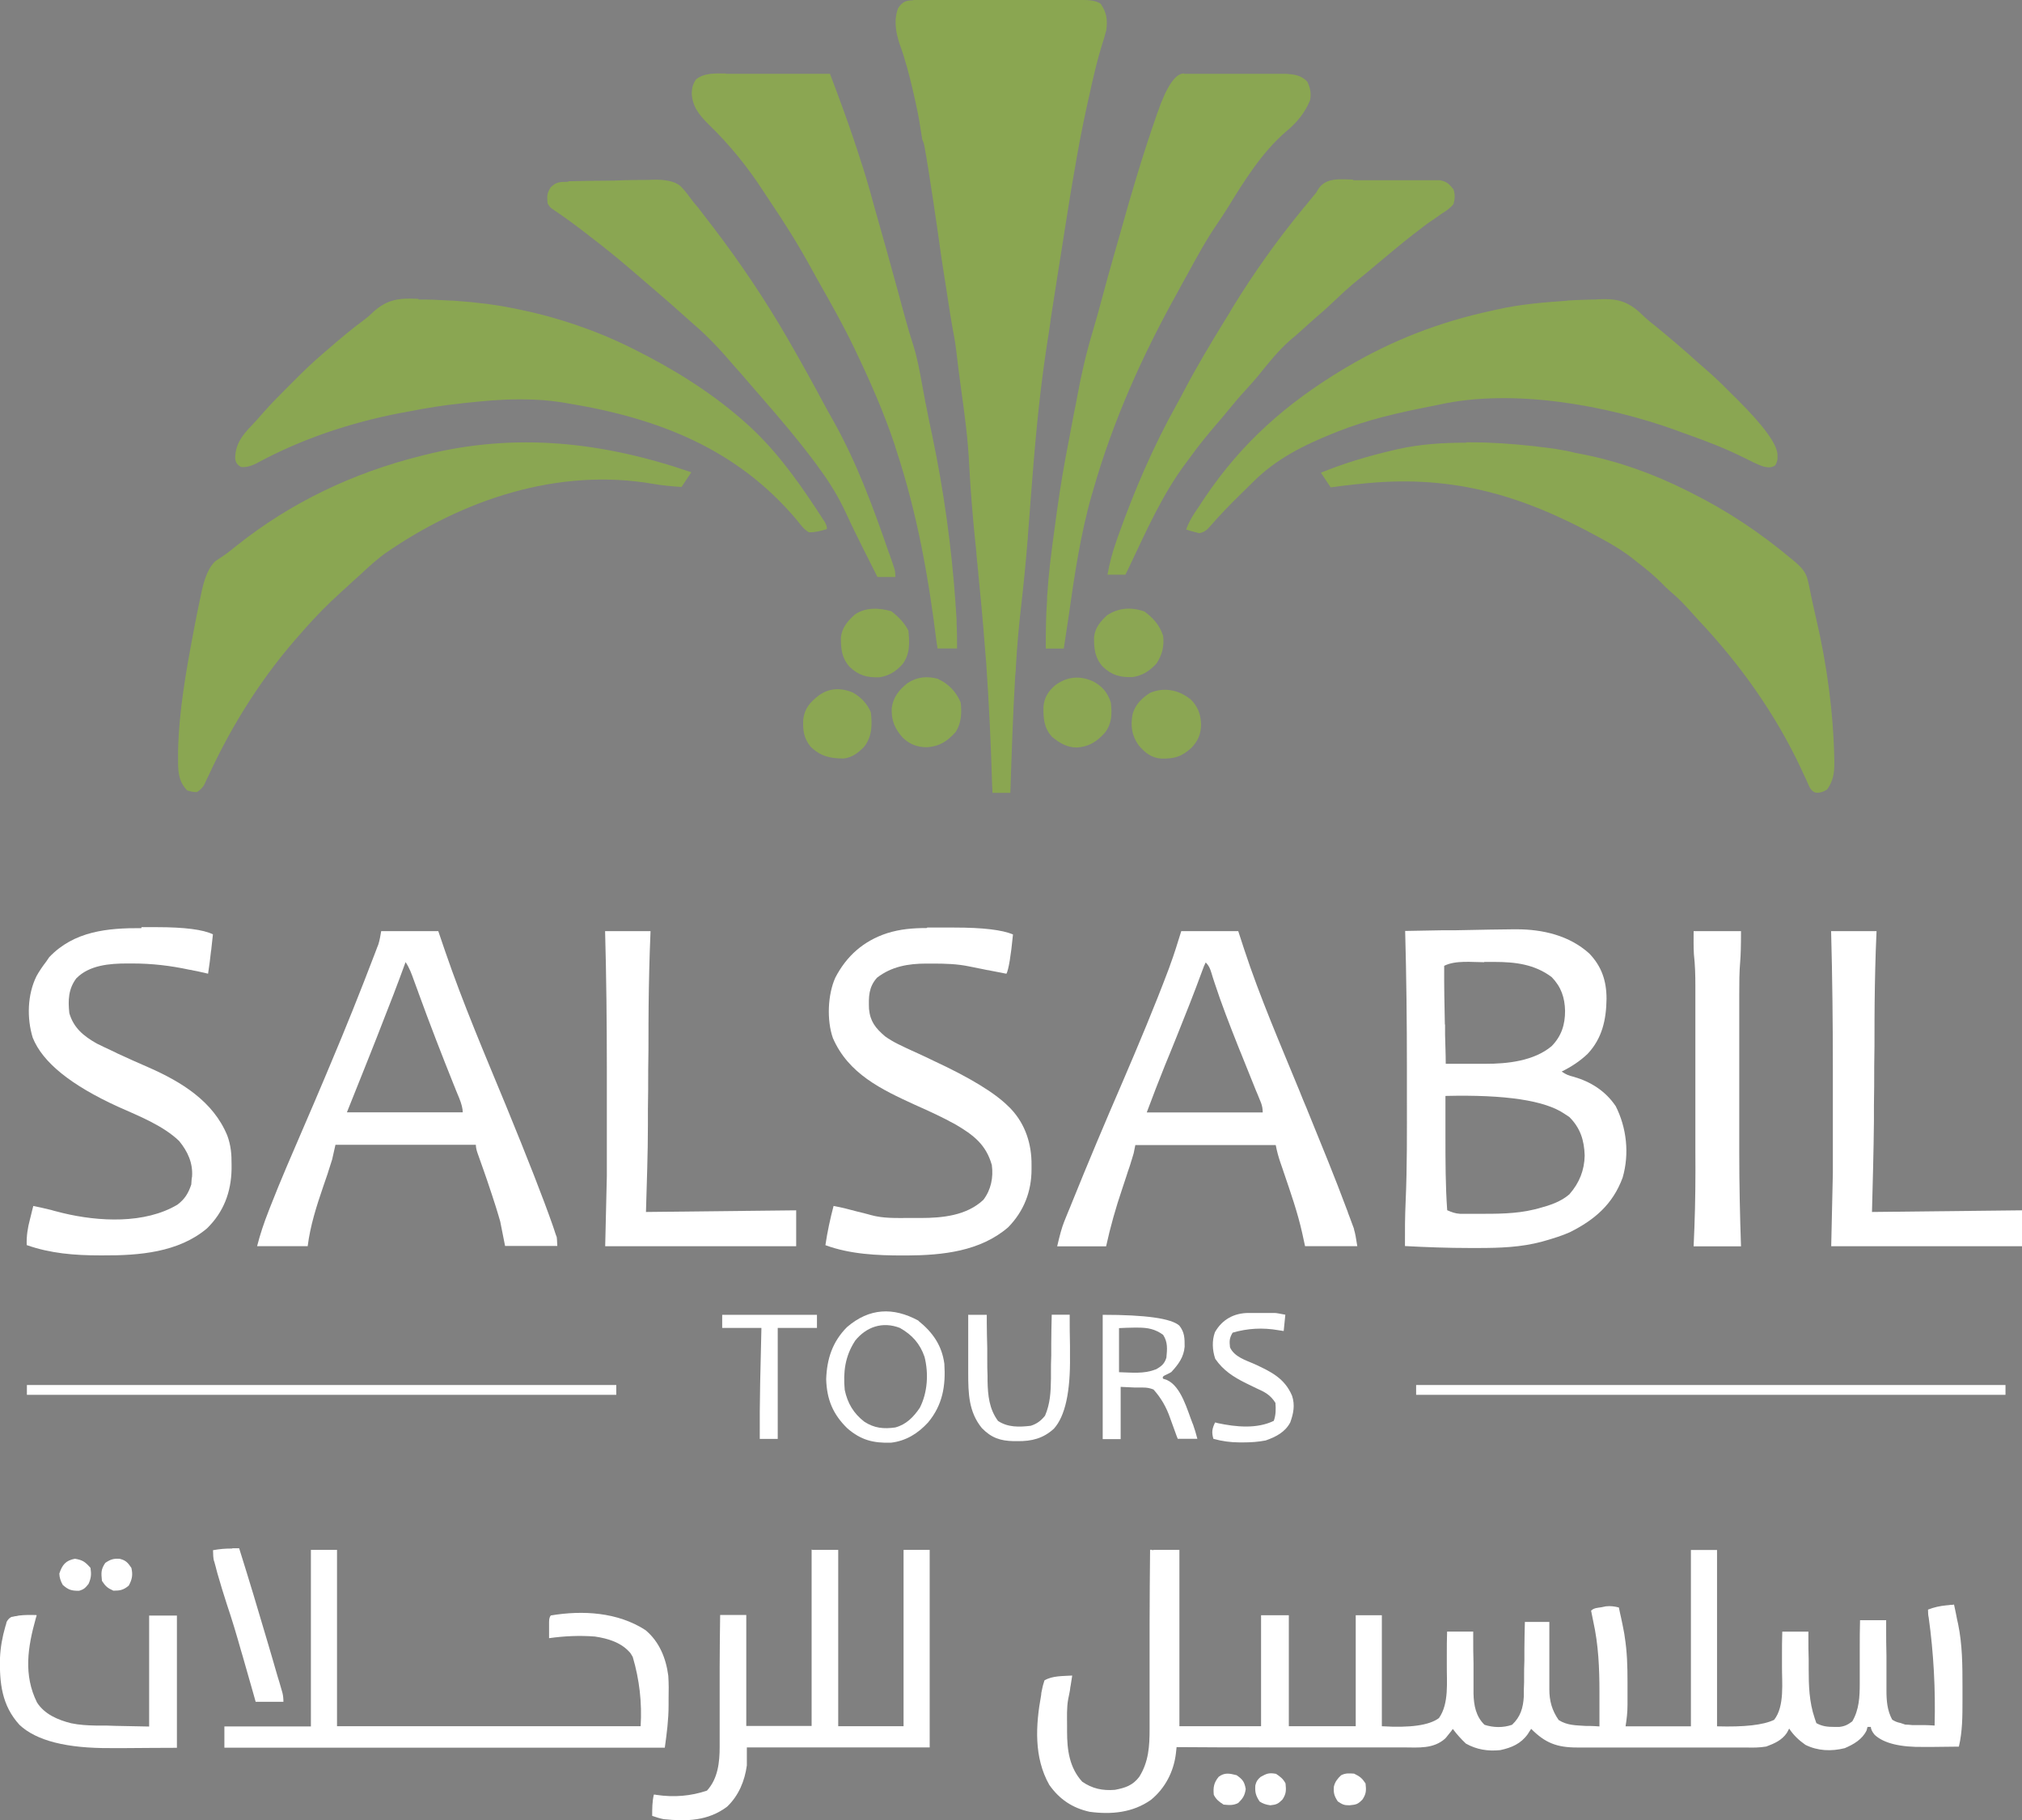 <?xml version="1.0" encoding="UTF-8"?>
<svg xmlns="http://www.w3.org/2000/svg" version="1.1" viewBox="0 0 2082.5 1874.6">
  <rect x="0" y="0" width="2082.5" height="1874.6" fill="#808080" stroke="none"/>
  <defs>
    <style>
      .cls-1 {
        fill: #8ba753;
      }

      .cls-2 {
        fill: #8ba653;
      }

      .cls-3 {
        fill: #fff;
      }

      .cls-4 {
        fill: #8aa652;
      }

      .cls-5 {
        fill: #8ba652;
      }

      .cls-6 {
        fill: #14192c;
      }

      .cls-7 {
        fill: #8aa651;
      }
    </style>
  </defs>
  <!-- Generator: Adobe Illustrator 28.7.1, SVG Export Plug-In . SVG Version: 1.2.0 Build 142)  -->
  <g>
    <g id="Layer_1">
      <path class="cls-7" d="M940.3,0h175.7c8.2,0,14.1,1.3,17.7,4,6.1,9.2,7.1,16,5.7,27.1-1.3,5.2-2.9,10.3-4.5,15.3-4.4,14-7.6,27.9-10.9,42.2-.3,1.2-.5,2.4-.8,3.7-5.5,23.9-10.4,47.8-14.6,71.8-.3,2-.7,4-1,6.1-3.9,21.7-7.4,43.4-10.8,65.1-.8,5.7-1.8,11.4-2.7,17.3-3.7,22.9-7.2,45.7-10.8,68.6-.7,4.2-1.3,8.4-1.8,12.6-.8,5.9-1.8,11.8-2.7,17.7-.5,3.2-1,6.6-1.5,9.8-7.6,50.9-11.9,101.9-15.8,153.2-1,12.4-1.8,24.9-2.9,37.5,0,1.5,0,3-.3,4.5-1.8,22.5-4,45.1-6.6,67.6-2.4,20.7-4.2,41.2-5.4,61.9,0,3.2-.3,6.6-.7,9.8-2.4,40.2-3.7,80.4-5,120.7h-18.5c0-2.5,0-5-.3-7.7-1.2-42.2-3.2-84.2-6.1-126.3-.5-6.1-1-12.1-1.5-18-1.8-24.5-4.2-48.9-6.6-73.5,0-2.4-.5-4.5-.7-6.9,0-2.4-.5-4.5-.7-6.9,0-1.2,0-2.4-.3-3.5,0-1.2-.2-2.4-.3-3.5,0-1.2,0-2.4-.3-3.5,0-2.4-.5-4.7-.7-7.1-2.7-26.7-5-53.5-6.4-80.4-1.2-26.6-4.7-52.6-8.4-78.9-1.8-12.9-3.4-25.9-4.9-38.7-1-8.6-2.5-17.1-4.2-25.7-.8-4.4-1.5-8.7-2.2-13.1-1.3-9.1-2.9-18.2-4.2-27.2-3.2-19.5-6.1-39-8.7-58.5-2.9-20.7-6.2-41.5-9.4-62.2-.3-2.4-.8-4.7-1.2-7.2-.5-3.4-1-6.7-1.7-10.1-.3-2-.7-3.9-1-5.9-.5-3-1.3-5.7-2.5-8.1-.5-3.2-1-6.4-1.5-9.6-1.8-12.8-4.5-25.2-7.4-37.8-.3-1.2-.5-2.2-.8-3.4-3.7-16.1-7.9-31.9-13.6-47.6-4-11.9-6.1-24.9-1.5-36.8,4.5-6.7,8.1-8.1,16-8.1h-.5v-.2Z"/>
      <path class="cls-3" d="M1187.8,1596.1h26.9v181.6h84.1v-114.3h28.6v114.3h68.9v-114.3h26.9v114.3c29.4,1.8,48.9-1,58.8-8.4,10.6-15,7.9-37.5,8.1-55v-9.9c0-8.1,0-16.1.3-24.2h26.9v6.9c0,8.4,0,17,.3,25.4v31.6c.3,12.1,2.4,23.4,11.3,32.1,9.2,3,19.2,3.2,28.4,0,8.7-8.2,11.4-17.3,12.1-29.1,0-4.9,0-9.8.3-14.6v-5.4c0-5.7,0-11.3.3-17v-11.6c0-9.4.3-18.8.5-28.2h25.2v69.4c0,11.9,2.7,21.7,9.6,31.6,8.9,5.7,18,5.4,28.2,6.1h4c3.2,0,6.6.3,9.8.5v-35.3c0-24.7-1-48.8-6.4-73-.8-3.7-1.5-7.2-2.2-10.9,2.9-2.9,6.6-2.9,10.4-3.5,1.7-.3,3.2-.7,4.9-1,4.9-.5,8.6,0,13.3,1.2.8,3.7,1.5,7.4,2.4,11.1.5,2,.8,4,1.3,6.2.5,2.5,1,5.2,1.5,7.7.3,1.7.7,3.4.8,5,2.5,15.5,2.9,30.6,2.9,46.2v24.2c0,7.6-.8,14.3-2,22h67.3v-181.6h26.9v181.6c28.1.8,47.6-1.3,58.8-6.7,11.1-14,7.9-39,8.1-55.8v-10.3c0-8.2,0-16.5.3-24.7h26.9v6.1c0,7.4,0,15,.3,22.4v9.6c0,17.7.5,34.3,6.2,51.1.5,1.7,1.2,3.4,1.7,5,6.2,3.4,11.6,3.9,18.5,3.9h5.2c5.7-.7,8.6-2.2,13.3-5.7,7.1-12.1,7.7-25.4,7.7-39v-35.6c0-9.9,0-19.7.3-29.6h26.9v7.7c0,9.6,0,19.2.3,28.8v35.8c0,10.6.8,20.7,5.9,30.1,2.7,1.8,5.5,2.9,8.4,3.4,1.7.5,3.4,1.2,5,1.7,2.4,0,4.7.3,7.1.5h12.6c3.5,0,7.1.3,10.6.5,1-37.3-1-74.5-6.1-111.3-.5-2-.7-4.7-.7-8.1,6.4-2.5,12.1-3.7,18.8-4.4,1.5,0,3-.3,4.5-.5,1.2,0,2.4,0,3.5-.3,1.2,5.2,2.2,10.4,3.2,15.6.3,1.5.7,2.9,1,4.4,4.4,21.4,4.5,42.4,4.5,63.9v15c0,16.1,0,31.6-3.7,47.4-8.7,0-17.7.3-26.4.3h-8.9c-24.9.5-42-3.7-51.4-12.4-2.7-3.2-4-6.1-4-8.2h-3.4c-.3,1.2-.7,2.5-1,3.7-4.5,9.2-13.3,14.3-22.5,18.2-13.8,3.4-27.6,2.9-40.4-3.4-6.7-4.7-12.3-9.9-16.8-16.8-.8,1.5-1.5,3-2.4,4.5-5.2,7.6-12.8,10.9-21.2,14-7.1,1.2-13.8,1.2-21,1h-173.9c-20.7,0-32.8-4.7-47.2-19.2-1.2,1.8-2.4,3.5-3.5,5.4-7.1,9.9-16.6,14-28.4,16.5-12.6,1.3-24.2-.5-35.3-6.7-5-4.7-9.4-9.6-13.5-15.1-.7.8-1.3,1.8-2,2.7-1,1.2-2,2.4-3,3.7-1,1.2-1.8,2.4-2.9,3.5-12.1,10.8-27.4,9.2-42.7,9.1h-137.9c-31.9,0-64.1,0-96-.3-.2,2.2-.5,4.2-.7,6.4-2.2,18.8-11.1,36-25.7,47.9-18.8,13.3-40.9,15.3-63.2,12.3-17.7-3.9-31.1-12.9-41.5-27.7-16-28.2-14.1-61.4-8.4-92.5,0-1.5.3-3,.7-4.7.5-2.9,1.3-6.2,2.7-10.4,8.1-4.9,19.2-4.4,28.6-5-.5,3.2-1,6.4-1.5,9.6-.3,1.8-.7,3.5-.8,5.4-.5,3-1.2,6.1-1.8,9.1-1.7,9.1-1.2,18.3-1.2,27.4v6.2c0,18.8,2.4,37.2,15.6,51.6,10.4,7.2,21,9.4,33.6,8.4,10.6-2,18.5-4.5,25.2-13.5,9.6-15.3,10.6-31.4,10.6-49.1v-108.8c0-25.2.3-50.6.5-75.8h1.7l1.2.5Z"/>
      <path class="cls-4" d="M431,308.5h8.4c7.9,0,15.8.7,23.7,1,2,0,4,0,6.1.3,10.4.7,20.7,1.7,30.9,3,1.3,0,2.5.3,3.9.5,8.9,1.2,17.7,2.7,26.4,4.5,1.3.3,2.5.5,3.9.8,39.7,8.1,79.2,21.5,115.5,39.5,1.3.7,2.9,1.3,4.4,2.2,39,19.5,77,43,110,71.8.8.7,1.7,1.5,2.5,2.2,29.4,25.7,52.1,56.7,73.5,89.1,1.2,1.7,2.2,3.4,3.4,5.2,1,1.5,2,3.2,3.2,4.9,1,1.5,1.8,2.9,2.9,4.4,1.3,2.4,2,4.7,2,6.9-6.2,2-11.9,3.4-18.5,3.4-5.2-2.9-8.1-7.1-11.8-11.8-61.9-74.1-143.3-105.8-237.1-121.1-1.8-.3-3.9-.7-5.7-1-13.3-2-26.2-3-39.7-3h-6.2c-18.2,0-36,1.8-54,3.7-1.3,0-2.7.3-4,.5-18,1.8-35.6,4.7-53.5,8.2-3.2.7-6.6,1.2-9.8,1.8-50.4,9.8-100.5,26.4-145.8,50.9-7.2,3.9-13.1,5.2-17.7,4.4-3.7-2.5-4.9-4-5.7-8.4,0-17.8,10.3-27.1,21.9-39.5,2.5-2.9,5-5.7,7.6-8.6,7.6-8.7,15.8-16.8,24-25.1,2.7-2.7,5.4-5.4,8.1-8.1,9.2-9.2,18.5-18.2,28.4-26.6,1.8-1.7,3.7-3.2,5.7-4.9,12.3-10.8,24.9-21.2,38-30.9,2.5-1.8,5.2-4.2,8.1-7.1,15.1-13.8,27.6-14.8,47.4-13.8h-.3v.3Z"/>
      <path class="cls-4" d="M1613.9,309.5c8.2-.5,16.5-.8,24.7-1,2.7,0,5.4,0,8.1-.3,17.3-.8,28.1,1.3,41.4,12.9,1.7,1.7,3.5,3.2,5.2,4.9,3.7,3.5,7.7,6.7,11.8,9.9,14.8,12.1,29.4,24.5,43.5,37.3,2.4,2.2,4.7,4.2,7.1,6.2,9.2,7.9,18,16.3,26.6,25.1,2.4,2.4,4.7,4.7,7.2,7.1,27.2,27.1,41,46.1,41.2,57v4c-.3,2.5-1.2,4.7-2.4,6.7-4,2.5-6.9,2.2-11.4,1.3-7.4-2.2-14.1-6.1-21-9.4-18.5-9.1-37.5-16.6-57-23.5-4-1.3-8.1-2.9-12.1-4.4-72-26.1-168.6-43.5-244.6-26.6-3.7.8-7.2,1.5-10.9,2.2-31.6,6.2-63.4,13.5-93.3,25.4-1.5.7-3,1.2-4.5,1.8-30.9,12.4-59.4,26.6-83.1,50.4-4,4-8.1,7.9-12.1,11.9-11.4,11.1-22.4,22.5-32.8,34.5-3.2,3.7-6.7,5.7-10.6,6.2-1.5-.5-3.2-1-4.7-1.3-1.7-.5-3.2-.8-4.9-1.3-1.2-.5-2.5-.8-3.7-1.2,2.4-6.4,5.2-11.6,8.9-17.3,1.2-1.7,2.2-3.4,3.4-5,1.2-1.8,2.4-3.5,3.5-5.4,1.2-1.8,2.5-3.7,3.7-5.5,38-56.3,83.7-96.5,141.7-131.5,1.2-.7,2.2-1.3,3.4-2,46.9-27.9,96.5-47.1,149.6-58.5,1.8-.5,3.7-.8,5.7-1.3,23.9-5.4,47.9-7.4,72.3-9.1h0l.2-.2Z"/>
      <path class="cls-4" d="M1510,455.5h4c21.9,0,43.4,1.5,65.2,3.9,1.3,0,2.7.3,4,.5,13.5,1.5,26.7,3.2,39.8,6.6,2,.3,4.2.8,6.4,1.2,37.2,7.2,74.1,20.5,107.9,37.5,1.3.7,2.9,1.3,4.4,2.2,37.7,18.8,71.6,41.5,103.9,68.6.8.7,1.8,1.5,2.7,2.2,7.1,6.1,11.9,11.1,13.8,20.2.3,1.5.7,2.9,1,4.4.3,1.5.7,3.2,1,4.7.3,1.7.7,3.4,1,5,.7,3.5,1.5,6.9,2.2,10.4,1,4.7,2.2,9.4,3.2,14.1,11.1,47.4,17.8,96.8,18.7,145.6v4.5c0,9.8-1.5,17.7-7.4,25.9-3.4,2.2-6.7,3.4-10.1,3.4s-6.2-2.2-8.4-6.6c-1-2.2-2-4.4-2.9-6.6-1.2-2.5-2.4-4.9-3.5-7.4-.7-1.3-1.2-2.7-1.8-4-26.6-56.7-62.7-107.4-105.6-153-2.4-2.5-4.5-5-6.9-7.6-7.2-8.1-14.3-15.6-22.7-22.5-3-2.7-5.9-5.4-8.7-8.4-7.6-7.7-16.1-14.5-24.7-21.2-1-.8-2.2-1.8-3.4-2.7-9.8-7.9-20.2-14.3-31.1-20.3-1.8-1-3.7-2-5.5-3-82.1-44.9-154.5-65.1-247.5-54.6-1.7,0-3.4.3-5,.5-7.9.8-15.6,1.8-23.5,2.9-3.4-5-6.7-9.9-10.1-15.1,24.2-9.9,49.3-17.3,74.7-23.2,1.3-.3,2.9-.7,4.2-1,23.2-5.2,46.4-6.7,70.1-6.7h.7v-.2Z"/>
      <path class="cls-4" d="M712,486.4l-10.1,15.1c-9.8-.7-19.5-1.5-29.1-3.2-97.9-17-196.4,16.1-276.9,72.1-7.4,5.5-14.3,11.6-21,17.8-3.5,3.4-7.2,6.6-10.9,9.9-2.7,2.5-5.5,5-8.2,7.6-1.7,1.5-3.5,3-5.2,4.7-13.1,11.8-25.2,24.2-36.8,37.3-.8.8-1.7,1.8-2.5,2.9-40,44.4-71.6,94.2-96.5,148.1-.8,1.7-1.7,3.5-2.5,5.2-.7,1.5-1.3,3-2.2,4.7-1.5,2.5-3.9,4.9-7.2,7.1-3.2,0-6.6-.5-10.1-1.7-8.2-8.4-9.4-17.7-9.4-29.1v-12.1c1-41.2,8.2-81.4,15.8-121.7.3-1.7.7-3.5,1-5.2,1.5-8.2,3.2-16.3,4.9-24.5.5-2.7,1.2-5.4,1.7-8.1,3.5-18.2,8.6-30.1,15.5-35.8l7.6-5c4.7-3.2,9.2-6.9,13.6-10.4,55.7-44.6,120.4-75.2,189.5-92.5,1.3-.3,2.5-.7,3.9-1,94.3-23.7,184.4-13.5,275.2,17.8h.2Z"/>
      <path class="cls-5" d="M748,76h106.8c8.7,22.9,17.1,45.6,24.9,68.8.8,2.4,1.5,4.9,2.4,7.2,4.9,14.8,9.6,29.4,13.8,44.4,1.3,4.9,2.7,9.6,4,14.5,8.7,30.6,17.3,61.2,25.7,92,1.2,4.4,2.4,8.7,3.5,13.1,1.2,4,2.2,8.2,3.4,12.3,2.5,9.2,5.2,18.3,8.1,27.2,4.2,13.3,6.6,26.7,9.1,40.5,1,5.4,2,10.8,3,16.1,0,1.3.5,2.7.8,4,2,10.9,4.4,21.9,6.7,32.8,11.9,56.7,19.8,114.3,23.9,172.2,0,1.5,0,3,.3,4.5.3,4.2.5,8.4.8,12.8v3.7c.5,8.6.5,17.1.5,25.7h-20.2c0-1.7-.3-3.4-.7-5-8.4-67.9-20-133.3-41.4-198.4-.7-2-1.3-3.9-1.8-5.9-11.1-33.3-25.1-65.1-40.2-96.7-.8-1.7-1.5-3.4-2.4-5-10.3-21.4-21.9-42-33.6-62.7-3-5.5-6.2-10.9-9.2-16.5-13.3-24.4-27.9-47.8-43.5-70.8-2.2-3.2-4.2-6.4-6.2-9.4-16.6-25.6-35-48.4-57-69.6-9.4-9.4-16.5-18.2-17.1-31.9.3-5.5,1.2-9.4,4.4-14.1,8.7-7.1,20.2-6.1,30.9-6.1v.3h.3Z"/>
      <path class="cls-4" d="M1219.3,76h105.3c8.9.7,15.6,1.5,21.9,8.2,3,6.7,4.2,11.9,2.7,19.2-5.2,12.9-14.1,23.4-24.7,32.1-24.9,21.4-43.5,51.4-60.4,79-3.2,5.2-6.6,10.1-9.9,15.1-11.6,16.8-21.4,34.8-31.1,52.6-3.4,6.1-6.7,11.9-9.9,18-36.5,65.4-66.7,132.5-87.4,204.8-.3,1.3-.7,2.7-1.2,4-11.8,41.2-18,83.4-24,125.8-1.7,11.1-3.4,22.2-5,33.1h-18.5c0-16.6,0-33,1.3-49.6v-3.4c1.5-23.5,4.4-46.9,7.7-70.3.8-6.2,1.7-12.3,2.5-18.5,3.4-24.7,7.6-49.1,12.4-73.6,1.2-6.2,2.4-12.3,3.5-18.5,1-5.7,2.2-11.4,3.4-17.3.7-3.2,1.2-6.4,1.8-9.6,4.2-22.9,9.4-44.9,16.1-67.1,3.2-10.8,6.2-21.5,9.1-32.5,3.9-14.3,7.7-28.6,11.8-42.7,2.5-8.9,5-17.7,7.6-26.6,11.1-40,23-79.7,36.7-119,.3-1.2.7-2.2,1.2-3.4,9.2-26.7,18.3-40.2,27.2-40.2h0v.2Z"/>
      <path class="cls-4" d="M585.4,186.6h3.5c10.6-.3,21.4-.5,31.9-.5s14.3-.2,21.5-.5c6.9-.2,13.8-.3,20.8-.3s5.2,0,7.9-.2c14.3-.5,24.4,1.7,29.9,6.6,4.9,4.9,8.7,10.3,12.8,15.8,1.7,2,3.4,4.2,5.2,6.2,1.3,1.7,2.7,3.4,4,5.2.8,1,1.5,2,2.2,2.9,2.4,3,4.7,6.2,7.1,9.2.8,1,1.7,2.2,2.5,3.2,27.9,36.7,53.5,74.7,76.5,114.5.7,1.3,1.5,2.5,2.2,3.9,11.8,20.3,23.2,41,34.3,61.7,3.5,6.6,7.1,12.9,10.8,19.5,23.7,42.4,40.4,87.4,56.2,133.2.3,1,.7,2.2,1.2,3.2,1,3,2.2,6.1,3.2,9.2.5,1.8,1.2,3.5,1.8,5.4.7,1.8,1.2,4.9,1.3,9.4h-18.5c-3.2-6.6-6.6-12.9-9.8-19.5-1.2-2.4-2.4-4.7-3.5-6.9-6.4-12.8-12.8-25.7-18.8-38.8-7.9-17.1-17.1-32.3-28.4-47.4-.7-1-1.3-1.8-2-2.9-17.8-24-37.2-46.9-56.8-69.4-1.8-2-3.5-4.2-5.4-6.2-3.7-4.2-7.2-8.4-10.9-12.6-3.7-4.4-7.4-8.6-11.3-12.9-13.5-15.8-27.2-30.8-43-44.2-4-3.5-7.9-7.1-11.9-10.6-12.9-11.6-26.1-22.9-39.2-34.1-4-3.5-8.1-6.9-12.1-10.4-13.5-11.6-27.1-22.7-41.2-33.5-1.2-.8-2.4-1.8-3.5-2.7-12.3-9.6-24.7-18.7-37.7-27.4-1.7-1.2-3-3-4.2-5.2-.7-7.1-.8-10.6,3.2-16.6,5.9-5.9,9.9-5.5,18.2-5.7v-.3h0Z"/>
      <path class="cls-4" d="M1393.6,185.6h89.4c7.1,1.3,9.6,4,14,9.4,1.7,5.4,1.5,9.8,0,15.1-3.4,4.4-7.6,7.1-12.1,9.9-2.5,1.7-5,3.5-7.4,5.2-1.2.8-2.5,1.7-3.7,2.5-5.2,3.5-10.1,7.4-15.1,11.3-.8.7-1.8,1.3-2.7,2-13.6,10.6-26.7,21.7-40,32.8-5.7,4.9-11.4,9.6-17.3,14.3-9.6,7.7-18.5,16.1-27.4,24.5-5,4.9-10.3,9.4-15.6,14-5.4,4.7-10.6,9.4-16,14.3-3.5,3.2-7.2,6.4-10.9,9.4-12.4,10.9-22.7,23.9-33,36.7-4,4.7-8.1,9.4-12.3,14-6.9,7.4-13.3,15.1-19.7,22.9-3.5,4.4-7.1,8.6-10.8,12.8-9.1,10.6-18,21.5-26.2,32.8-1.5,2-3,4-4.5,6.1-25.1,33.1-41.7,71.3-59.5,108.6-1.2,2.5-2.5,5-3.7,7.6h-18.5c2.2-11.9,5-22.9,9.1-34.3.5-1.7,1.2-3.4,1.7-5,16.8-47.1,36.1-92.3,60.5-136,2.7-4.7,5.2-9.6,7.7-14.3,13.1-24.9,27.4-48.8,42.2-72.8,2.7-4.2,5.2-8.4,7.7-12.8,21.4-34.8,45.1-68.3,71-99.9,1.2-1.5,2.5-3.2,3.9-4.7,3.7-4.5,7.6-9.2,11.3-13.8.5-1,1.2-2,1.7-3,8.1-12.9,22.5-10.4,36-10.3l.3.8h0Z"/>
      <path class="cls-3" d="M145.7,954.8h15.8c28.6,0,47.9,2.5,57.8,7.4-.5,4.5-1,9.1-1.5,13.6,0,1.3-.3,2.5-.5,3.9-.8,7.7-1.8,15.3-3,23-2.2-.5-4.2-1-6.6-1.5-2.9-.7-5.7-1.3-8.6-1.8-1.3-.3-2.7-.7-4.2-.8-19.5-4.2-38.5-6.4-58.5-6.4h-5.7c-17.8,0-38.8,1.7-52.1,15.3-8.2,10.9-8.6,22.5-7.2,35.8,4.4,15.3,14.8,23.7,28.2,31.3,5,2.5,10.3,5,15.5,7.4,1.8.8,3.7,1.7,5.5,2.7,10.8,5,21.7,9.9,32.6,14.6,33.6,14.8,66.4,34.8,80.9,70.1,3.7,10.1,4.5,19.2,4.4,29.9v4.9c-.5,23.5-8.1,43.9-25.2,60.7-29.4,24.9-70.1,28.1-107.1,27.9h-3.7c-25.7,0-50.6-2-75-10.6-.3-9.4,1-17.7,3.4-26.7l1-4c.8-3.2,1.5-6.4,2.4-9.6,5.5,1,10.9,2.4,16.5,3.7,1.5.3,3,.7,4.5,1.2,3.2.8,6.2,1.5,9.4,2.4,37,8.9,84.4,11.4,118-8.6,7.6-5.7,11.3-11.8,14.3-20.8,0-1.5.3-3,.3-4.5s.3-2.4.5-3.5c1-14.1-4.4-25.9-13.3-36.8-16.8-16.1-41.5-25.7-62.5-35.1-48.8-22.2-78.2-45.9-88.3-71.3-6.2-20.2-5.5-44.4,3.9-63.4,3-5.4,6.4-10.3,10.1-15.1,1-1.5,2-2.9,3-4.4,25.6-26.9,60.2-30.1,95-29.9v-.7h0Z"/>
      <path class="cls-3" d="M954.8,955.2h28.1c29.4,0,49.4,2.4,60.4,7.1-2.2,22.5-4.5,36-6.7,40.4-.8,0-1.8-.3-2.9-.5-4.4-.8-8.6-1.7-12.9-2.5-1.5-.3-2.9-.7-4.4-.8-3-.7-6.1-1.2-8.9-1.8-3-.7-6.1-1.2-8.9-1.8-12.8-2.7-25.2-3-38.3-3h-6.2c-18.7,0-36,3-50.9,14.6-8.7,9.8-8.6,19.7-8.2,32.1,1.2,12.9,6.7,19.8,16.5,28.2,8.4,6.1,17.7,10.1,27.1,14.5,2.2,1,4.4,2,6.6,3,5.4,2.5,10.9,5,16.3,7.7,37.3,17.3,63.1,33,77,46.9,1,1,2,1.8,2.9,2.9,14.8,15.8,21.2,36.3,21,57.5v4.4c0,22.9-7.9,43.2-24,59.7-28.8,24.9-67.8,28.9-104.1,29.1h-4c-26.9,0-54.6-1.2-80.2-10.6,2-13.6,4.9-27.1,8.4-40.4,8.4,1.5,16.6,3.7,24.9,5.9,2.4.5,4.7,1.2,6.9,1.7s4.5,1.2,6.7,1.8c12.6,3.5,25.7,3,38.7,3h12.4c22.4,0,47.4-2.4,64.7-18.7,7.9-10.4,10.4-23,8.7-35.8-5.9-21-18.8-30.9-37.2-41.7-13.6-7.6-27.7-14-41.9-20.3-34.5-15.8-68.6-31.9-84.6-68.8-6.4-18.2-5.4-44.6,2.5-62.2,11.6-22.4,29.1-37.8,53.1-45.7,13.8-4.4,27.1-5.4,41.4-5.4v-.3h.2Z"/>
      <path class="cls-3" d="M836.4,1596.1h26.9v181.6h67.3v-181.6h26.9v203.4h-188.3v18.5c-2.2,16.1-8.4,31.1-20.3,42.5-19.7,14.8-41.5,15.3-65.4,12.9-4-.8-7.7-2-11.8-3.4,0-7.6,0-14.5,1.7-21.9.8,0,1.8,0,2.7.3,18.2,2.7,35.5,1.2,52-4.4,11.3-12.3,13.1-29.1,13.1-45.1v-82.7c0-17.7.3-35.5.5-53.1h26.9v114.3h67.3v-181.6h.7Z"/>
      <path class="cls-3" d="M320.2,1596.1h26.9v181.6h312.7c1.5-24.2-1.2-47.9-8.1-71.3-.8-1.3-1.5-2.7-2.4-4-9.1-10.9-23-15.1-36.7-17.1-15.8-1.2-31.4-.5-47.1,1.7v-16.8c0-3.2.7-5.4,1.8-6.6,33-5.5,68.9-3.4,97.5,15.1,14.3,11.9,21.2,29.1,23.5,47.1.5,7.9.5,15.8.3,23.9v6.2c0,15.1-1.8,28.6-3.9,43.9H231.1v-21.9h89.1v-181.6h0v-.2Z"/>
      <path class="cls-3" d="M622.9,958.9h47.1c-.3,7.1-.5,14.1-.8,21.4-.8,24.9-1.2,49.8-1.3,74.7v5.7c0,13.6,0,27.4-.3,41,0,13.6,0,27.4-.3,41v16c0,29.9-1.2,59.5-2,89.4,51.1-.5,102.1-1.2,154.7-1.7v37h-196.7c.5-23.9,1.2-47.8,1.7-72.3v-111c0-47.1-.5-94.3-1.8-141.4h0v.2Z"/>
      <path class="cls-3" d="M1885.6,958.9h47.1c-.3,6.6-.5,12.9-.8,19.7-.8,24.2-1.2,48.4-1.3,72.5v5.7c0,13.6,0,27.4-.3,41,0,13.6,0,27.4-.3,41v16c-.3,31.1-1.2,62.2-2,93.3,51.1-.5,102.1-1.2,154.7-1.7v37h-196.7c.5-25.1,1.2-49.9,1.7-75.7v-105.6c0-47.8-.5-95.5-1.8-143.4h-.2l.2.2Z"/>
      <path class="cls-3" d="M1744.3,958.9h48.8c0,15-.3,25.2-.8,30.9-1,11.4-1,22.9-1,34.3v162.9c0,32.3.7,64.4,1.8,96.5h-48.8c.3-6.4.5-12.6.8-19.2,1-26.2,1.2-52.5,1-78.7v-170.7c0-10.8-.3-21.4-1.5-32.1-.5-7.9-.3-16-.3-23.9h0v-.2Z"/>
      <path class="cls-3" d="M1663.8,1138.8c-10.3-15.3-25.6-24.9-43-29.9-5.2-1.3-7.7-2.2-12.4-5.4,9.9-4.9,18.7-10.6,26.7-18.2,15.1-16.1,19.2-35.3,19.5-56.7,0-18.3-4.9-33.3-17.8-46.7-20.5-18.5-47.8-24.9-74.8-24.9h-3.5.3c-12.1,0-32.1.5-60,1h-13.1c-12.8.2-25.7.5-38.5.7,1.3,47.1,1.8,94.2,1.8,141.2v29.1c0,36.1.3,72.1-1.3,108.3-.7,15.3-.8,30.6-.7,45.9,22.4,1.2,44.6,2,66.7,2h8.4c22.5,0,44.4-.7,66.2-6.6,1.2-.3,2.4-.7,3.5-1,8.6-2.5,16.8-5,24.9-8.6,25.7-12.8,44.4-28.9,54.5-56.3,7.1-24.5,4.2-51.4-7.4-74.1v.2ZM1488.1,1055.1c-.5-20.2-.8-40.4-.7-60.5,11.8-5.9,28.6-3.7,41.4-3.7l-.3-.3h10.6c21.5,0,41.4,2.4,59,15.6,9.8,10.1,13.5,21.2,13.8,34.8,0,14.3-3.7,25.9-13.8,36.3-18.2,15.3-45.6,18.3-68.4,18.2h-40.7c0-10.1-.5-20-.7-30.1v-10.3h-.2ZM1616.6,1229.7c-9.4,8.2-20.7,11.6-32.5,14.8-1.3.3-2.5.7-3.9,1-19.2,4.7-39,4.5-58.7,4.5h-17.7c-5-.3-8.7-1.7-13.3-3.7-1.8-25.2-1.8-50.4-1.8-75.8v-41.9c61.9-1.5,102.7,4.7,122.7,18.5,1.5,1,3.2,2,4.9,3.2,11.3,11.3,15.3,23.9,15.8,39.7-.3,15.1-5.5,28.2-15.6,39.7h0Z"/>
      <path class="cls-3" d="M37.8,1663.4c-.3,1.2-.7,2.2-1,3.4-8.2,29.3-12.8,58,1.3,86.4,7.7,12.1,21.5,18,35.1,21.4,8.6,1.8,16.8,2.2,25.6,2.4h4.2c5.2,0,10.4,0,15.5.3,11.6.2,23.4.5,35.1.7v-114.3h28.6v136.2c-17.1,0-34.5.2-52,.3h-16.3c-45.2.3-76.5-7.6-93.8-23.9C1.8,1756.3-.6,1733.1,0,1707.3c.5-11.1,2.4-21.5,5.5-32.3.5-1.5,1-3,1.3-4.7,1.3-2.5,3-4.2,5-5.2,1.2,0,2.5-.5,3.7-.7,1.3,0,2.7-.5,4-.7,5.9-.7,11.6-.7,17.7-.5h.3v.2Z"/>
      <g>
        <polygon class="cls-6" points="1216.4 958.9 1216.6 958.9 1216.6 958.9 1216.4 958.9"/>
        <path class="cls-3" d="M1394.6,1265.7c-.7-2-1.5-3.9-2.2-5.9-1.3-3.5-2.5-6.9-3.9-10.4-.3-1.2-.8-2.5-1.3-3.7-12.4-33.3-25.9-66.1-39.3-99-.7-1.5-1.2-3-1.8-4.5-2.7-6.2-5.2-12.4-7.7-18.7-19.8-48.3-40.7-96.3-57-145.9-2-6.2-4-12.4-6.1-18.7h-58.7c-3.7,11.9-7.2,23.5-11.6,35.3-.5,1.7-1.2,3.2-1.7,4.7-14.6,38.7-30.6,76.7-46.9,114.7-18.2,42-36,84.2-53.1,126.6-.8,2.2-1.8,4.4-2.7,6.6-.8,2-1.7,4-2.5,6.1-.7,1.8-1.5,3.7-2.2,5.5-2.2,5.4-4.5,13.8-7.1,25.1h50.4c4.4-20.2,9.9-39.5,16.5-59,1.5-4.5,3-9.1,4.5-13.6,1-2.9,1.8-5.9,2.9-8.7.5-1.3.8-2.7,1.3-4,.3-1.3.8-2.7,1.2-3.9.7-2.2,1.3-4.5,2-6.7.5-2.9,1.2-5.7,1.7-8.4h144.6c1.2,6.2,2.7,11.8,4.7,17.7.8,2.4,1.7,4.9,2.5,7.2.5,1.3.8,2.7,1.3,3.9,6.9,20.3,14,40.5,18.7,61.5,1,4.7,2,9.2,3,13.8h53.8c-1.2-7.9-2.2-13.6-3.4-17.3h0ZM1181.1,1145.5c6.1-16.3,12.3-32.5,18.8-48.6,1.7-4,3.2-7.9,4.9-11.9,2.5-6.1,4.9-12.3,7.4-18.3,8.9-22.2,17.7-44.2,25.9-66.7,1.3-3.7,2.5-6.7,3.7-8.9h0c3.5,3.7,4.4,6.1,5.9,10.9.5,1.5,1,3.2,1.5,4.9s1.2,3.5,1.7,5.2c7.1,21.7,15.3,42.7,23.7,63.9,1.3,3.5,2.9,7.1,4.2,10.4,4.9,12.3,9.9,24.5,14.8,36.8.5,1.2,1,2.4,1.5,3.5,1.2,3,2.5,6.1,3.7,9.1,1.2,3.2,1.7,6.4,1.7,9.8h-119.4Z"/>
      </g>
      <path class="cls-3" d="M573.1,1273.3c-.3-.8-.7-2-1.2-3.4s-.8-2.7-1.3-4c-.5-1.5-1-2.9-1.5-4.4-9.6-27.4-25.6-68.3-47.9-122.7-21.7-52.6-44.2-105.1-62.7-159.1-2.4-7.1-4.7-14-7.1-20.8h-58.8c-.8,4.5-1.5,9.2-2.9,13.6-.3,1-.8,2-1.2,3-.5,1.2-.8,2.4-1.3,3.5-.5,1.2-.8,2.2-1.3,3.4-14.6,38.3-29.9,76.5-45.9,114.3-1.7,4.2-3.5,8.2-5.2,12.4-7.1,16.6-14.1,33.5-21.4,50.1-12.1,28.1-24.4,56.2-35.5,84.7-.5,1.2-.8,2.2-1.3,3.4-4.7,11.9-8.6,23.5-11.8,36h52.1c2.7-21.4,9.1-41.2,16-61.4,1.5-4.4,3-8.7,4.5-13.1.3-1.2.7-2.2,1-3.2,1.2-3.9,2.5-7.7,3.7-11.6,1.2-5.2,2.2-10.1,3.4-15.1h144.6c0,2.2.5,4.9,1.5,7.9,4.5,12.8,9.1,25.4,13.3,38.3.7,2.2,1.5,4.4,2.2,6.6,1,3.4,2.2,6.6,3.2,9.9.3,1,.7,2.2,1,3.2,1.3,4.4,2.7,8.7,3.9,13.1,1.7,8.6,3.4,17,5,25.2h53.8c-.2-5.7-.5-9.1-.8-9.9h0ZM357.2,1145.7c5.5-13.8,11.1-27.7,16.8-42,4.7-11.9,9.6-23.9,14.3-36,1.3-3.4,2.7-6.9,4-10.3,8.7-22,17.3-44.2,25.4-66.6,4,5.9,6.2,12.1,8.6,18.8,1,2.9,2.2,5.9,3.2,8.7.5,1.5,1.2,3,1.7,4.7,11.6,31.9,23.9,63.6,36.5,95,.7,1.5,1.2,3,1.8,4.5,1.2,2.7,2.2,5.5,3.4,8.2,2.5,6.2,3.7,11.1,3.7,14.8h-119.4Z"/>
      <path class="cls-3" d="M1458.5,1426.3h607v10.1h-607v-10.1Z"/>
      <path class="cls-3" d="M27.7,1426.3h607v10.1H27.7v-10.1Z"/>
      <path class="cls-3" d="M945.9,1360.2c14.8,11.9,24.2,25.4,26.7,44.2,1.5,22.9-1.8,42.5-16.8,60.5-10.4,11.3-22.7,19-38.2,20.8-18.3.5-30.8-2.7-44.7-14.6-15-14.5-21.4-29.9-22-50.8.7-20.8,6.4-38.5,21.4-53.6,23-19.8,47.6-20.8,73.6-6.7h0v.2ZM880.6,1380.9c-10.3,15.8-12.3,32.1-10.6,50.4,2.9,13.8,9.1,24.2,20.2,32.8,10.3,6.7,20,7.6,31.9,5.9,11.3-3,18.8-10.8,25.2-20.2,8.1-15.8,9.2-35.5,4.9-52.5-4.7-13.6-12.8-22.7-25.4-29.8-17.8-6.9-34.6-1.2-46.2,13.3h0Z"/>
      <path class="cls-3" d="M997.8,1354h18.5v7.4c0,9.1.3,18,.5,27.1v11.6c0,5.5,0,11.3.3,16.8v5.2c.3,15,1.7,28.9,10.8,41.2,10.1,6.7,21.7,6.4,33.6,5,6.4-2,10.6-5.2,14.8-10.4,5.4-12.6,5.9-24.5,6.1-38.2v-5.7c0-6.1,0-11.9.3-18v-12.3c0-9.9.3-19.8.5-29.8h18.5c0,10.6,0,21.2.3,31.8v10.8c.5,37-5,61.9-16.5,74.7-10.9,10.1-23,13.1-37.5,12.9h-4c-13.8-.3-23-3.4-32.8-13.5-13.5-16.6-14-35.6-14-56.2v-60.4h.2l.3-.2Z"/>
      <path class="cls-3" d="M239.2,1594.4h7.1c10.1,32.1,19.8,64.4,29.3,96.7,1.7,5.9,3.4,11.8,5.2,17.7,1.3,4.5,2.7,9.2,4,13.8,1,3.2,1.8,6.4,2.9,9.6.5,1.8,1.2,3.9,1.7,5.9.5,1.7,1,3.4,1.5,5.2.7,2.9,1,5.9,1,9.2h-28.6c-.8-2.9-1.7-5.9-2.5-8.9-3.7-12.8-7.2-25.4-10.9-38.2-.5-1.8-1.2-3.9-1.7-5.7-4.5-16-9.2-31.8-14.5-47.4-3.5-10.6-6.7-21.4-9.8-32.1-.5-1.7-.8-3.2-1.3-4.9-.3-1.5-.8-3-1.2-4.5-.3-1.3-.7-2.7-1.2-4-.5-2.5-.8-5.9-.8-10.4,6.7-1.2,12.9-1.8,19.8-1.7h0v-.2Z"/>
      <path class="cls-3" d="M1286,1352.1h26.7c1.7,0,5.4.7,11.1,1.8-.5,5.5-1.2,11.1-1.7,16.8-1.7-.3-3.4-.5-5.2-.8-16.3-2.9-32.1-2-47.4,2.5-3.4,5.7-3.4,8.7-2.7,15.1,4.4,9.8,16.3,13.3,25.4,17.3,17,7.9,30.8,14.5,38.5,32.5,3.2,9.6,1.5,18.2-1.8,27.4-5.2,10.1-15,15.1-25.4,18.7-7.7,1.5-15.3,2-23.2,2h-3.5c-9.2,0-18.2-1.2-27.1-3.7-2-6.9-1.3-10.4,1.7-16.8,1,0,2,.5,3,.7,18.5,3.9,40,6.1,57.5-2.4,2.2-6.1,2.2-12.1,1.7-18.5-5-8.1-11.1-11.3-19.5-15-2.4-1.2-4.9-2.4-7.2-3.5-1.2-.5-2.4-1.2-3.5-1.7-12.9-6.4-23.5-13.1-31.8-25.2-3-8.9-3.5-18.7-.3-27.4,7.4-13.1,19.8-19.8,34.6-19.8h.2Z"/>
      <path class="cls-1" d="M966.4,699.4c10.6,4.7,18.7,13.5,23,24,1.3,10.4.7,21.2-5,30.3-8.7,9.6-16.8,15.1-29.9,15.8-9.9,0-17.5-3-24.7-9.8-8.4-9.4-11.9-18-11.4-30.4,1.5-11.4,7.4-18.7,16.1-25.7,9.9-6.7,20.5-7.6,32.1-4.4h0l-.2.2Z"/>
      <path class="cls-2" d="M1225.6,719.5c7.9,7.7,11.1,15.6,11.4,26.4,0,9.9-3.2,17.3-10.1,24.4-10.1,9.1-17.3,11.1-30.9,10.9-10.4-.8-16.8-6.1-23.4-13.8-7.1-10.4-8.4-19.8-6.1-32.1,2.9-9.9,9.2-16.1,17.8-21.7,14-6.1,29.4-3.4,41.2,6.1h0v-.2Z"/>
      <path class="cls-2" d="M878.4,713.2c8.1,4.5,15.1,11.8,18.5,20.3,1.5,12.8,1.3,24.9-6.7,35.3-5.9,6.2-12.4,11.3-21.2,12.3-14.1,0-23.9-2.2-34.3-12.3-7.1-9.1-7.9-16.8-7.4-28.2,1.5-11.3,7.2-17.7,16.1-24.5,10.9-7.9,23-7.9,35.1-2.9h-.2Z"/>
      <path class="cls-2" d="M1126.1,701.8c9.4,5.2,14.6,11.4,18,21.7,1.2,11.6,1.2,21.2-5.9,30.8-8.2,9.2-16.3,14.6-28.9,15.5-10.4,0-17.8-4.5-25.7-10.9-8.6-9.4-9.1-19.3-8.9-31.4,1-9.6,4.9-15.5,11.9-21.7,12.4-9.2,25.6-10.4,39.5-4h0v.2Z"/>
      <path class="cls-2" d="M1178.6,629.7c9.2,6.7,15.6,14,19.3,24.9,1.3,10.9-.8,19.3-6.7,28.6-7.1,7.7-14.5,12.6-24.9,14.1-12.9.3-21-1.8-30.6-10.8-8.1-9.1-9.1-18.7-8.9-30.6,1.2-9.6,6.4-15.8,13.3-22.2,11.8-7.9,25.1-8.7,38.5-4h0Z"/>
      <path class="cls-5" d="M917.8,629.3c7.1,5.4,13.8,12.1,17.8,20.2,1.2,12.6,1.8,24-6.1,34.5-6.9,7.6-13.8,11.9-23.9,13.5-12.9.3-21-1.8-30.6-10.8-8.1-9.1-9.1-18.7-8.9-30.6,1.2-9.9,6.9-16.6,14.3-23.2,10.6-7.6,25.2-7.1,37.3-3.5Z"/>
      <path class="cls-3" d="M743.9,1354h97.5v13.5h-40.4v114.3h-18.5c-.3-38.2.8-76.2,1.7-114.3h-40.4v-13.5Z"/>
      <path class="cls-3" d="M1228.5,1466.5c-5.7-14.3-11.8-38.7-26.7-45.4-1.3-.5-2.5-.8-3.9-1.3-.8-1.3-.3-2.5,1.7-3.4s4.2-2,6.7-3.4c7.2-7.7,12.9-15.3,13.8-26.2,0-8.6,0-14.8-5.5-21.7-8.4-7.4-34.6-11.1-78.9-11.1h0v128h18.5v-53.8c5,.3,9.9.5,14.8.7h8.2c4,0,6.9.5,10.8,2,7.6,8.4,13.3,18.2,17.1,29.3.5,1.5,1.2,3.2,1.7,4.7,1.2,3.2,2.4,6.4,3.5,9.6.8,2.5,1.8,4.9,2.7,7.2h20.2c-1.3-5.2-2.9-10.4-4.7-15.5v.3ZM1190.2,1410.2c-11.9,4.9-25.1,3.2-37.7,2.9v-45.4h0c5-.2,9.9-.5,15.1-.5s3.2,0,4.7,0c9.8,0,17.5,1.5,25.6,7.4,5,7.6,4.2,14.8,3.4,23.5-2,6.6-5.4,9.1-11.1,12.3v-.2Z"/>
      <path class="cls-3" d="M1394.6,1826.5c5.9,2.9,8.1,4.5,11.8,10.1.8,7.1.8,10.6-3.2,16.6-4.9,4.9-6.2,5.2-13.3,5.9-5.7,0-7.1-.7-12.1-4-3.7-5.7-4.5-8.6-4-15.3,1.2-5,3.7-8.1,7.4-11.6,4.7-2.4,8.2-2,13.5-1.7Z"/>
      <path class="cls-3" d="M1273.6,1828.1c6.2,4.4,8.1,6.7,9.4,14.3-1,6.7-2.9,9.6-7.7,14.3-5.2,2.7-9.4,2.2-15.1,1.7-4.7-3-7.6-5.2-10.1-10.1-.7-7.7,0-12.3,5-18.5,6.1-4.7,11.4-3.5,18.5-1.7Z"/>
      <path class="cls-3" d="M77.1,1605.2c8.1,1.3,10.6,3.2,16.1,9.4,1,6.6.7,10.4-2,16.5-3.2,4-4.7,5.7-9.8,7.1-7.7,0-10.9-.8-16.8-6.1-2.2-3.9-3.4-7.7-3.5-11.6,3-9.1,6.6-13.5,16.1-15.3h-.2Z"/>
      <path class="cls-3" d="M123.7,1605.4c6.1,1.5,8.2,4.2,11.6,9.2,1.7,7.1.8,11.9-2.7,18.3-5.4,4.5-8.9,5.2-15.8,5.2-6.1-2.7-8.1-4.5-11.8-10.1-.8-8.2-1.2-11.6,3.4-18.5,5.5-3.7,8.6-4.7,15.3-4.2Z"/>
      <path class="cls-3" d="M1313.9,1826.5c4.5,3,7.6,5.2,10.1,10.1.7,7.1.8,10.6-3.2,16.6-4.5,4.5-6.1,5.2-12.4,5.9-4.2-.5-7.9-1.7-11.1-3.9-4-6.1-4.9-9.6-4.4-16.6,1-4.2,2.2-5.9,5.4-8.7,6.2-3.5,8.7-4.5,15.8-3.2h0l-.2-.2Z"/>
    </g>
  </g>
</svg>